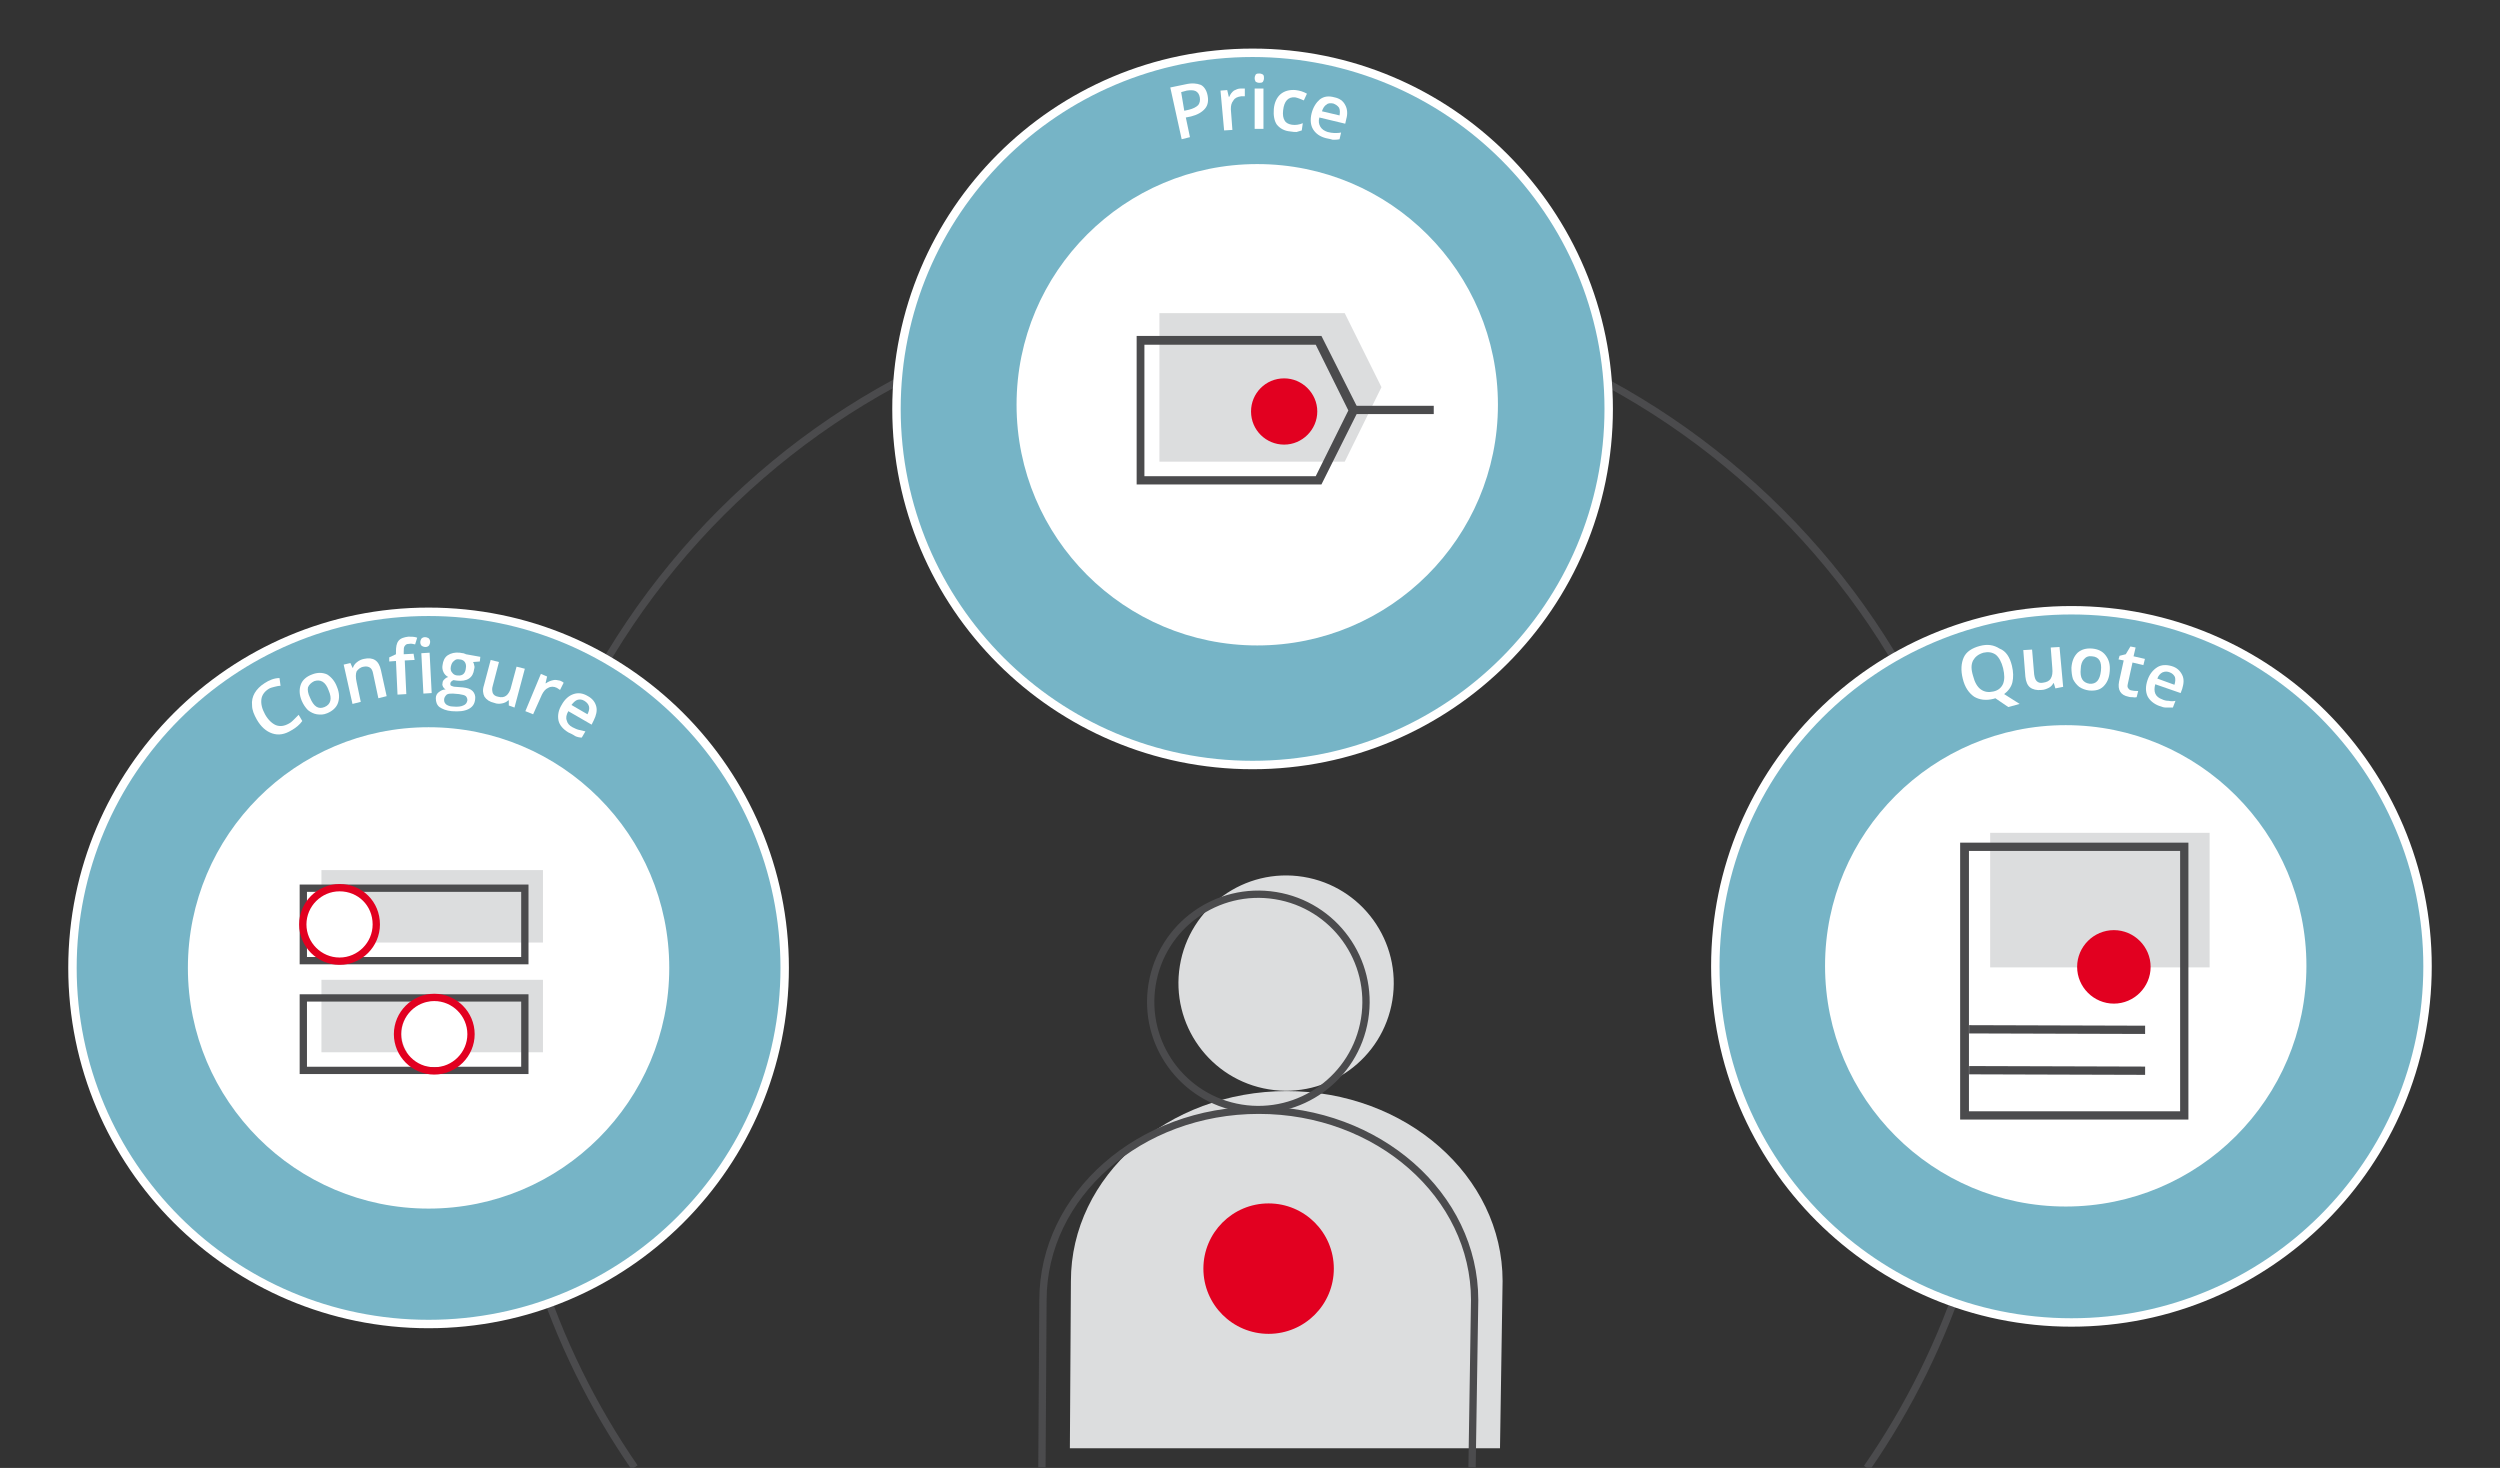 <svg id="eTY1ouryt9c1" xmlns="http://www.w3.org/2000/svg" xmlns:xlink="http://www.w3.org/1999/xlink" viewBox="0 0 483 283.6" shape-rendering="geometricPrecision" text-rendering="geometricPrecision" project-id="ffe31908e5644638b99a51eec4d22ee2" export-id="b5aeae1f6cfb4c4fa403b25e6ae97373" cached="false">
<rect x="0" y="0" width="483" height="283.6" fill="#333333" stroke="none"/>
<style><![CDATA[
#eTY1ouryt9c12_ts {animation: eTY1ouryt9c12_ts__ts 3000ms linear infinite reverse forwards}@keyframes eTY1ouryt9c12_ts__ts { 0% {transform: translate(245.095px,245.1px) scale(1,1)} 50% {transform: translate(245.095px,245.1px) scale(0.7,0.7)} 100% {transform: translate(245.095px,245.1px) scale(1,1)}}
]]></style>
<path d="M289.8,279.8l.5-32.3c0-20.3-18.7-36.7-41.7-36.7s-41.7,16.4-41.7,36.7l-.2,32.3" fill="#dcddde"/><ellipse rx="20.8" ry="20.8" transform="matrix(.16-.987 0.987 0.16 248.474 189.935)" fill="#dcddde"/><path d="M122.6,283.5C106.5,260.2,97,231.8,97,201.3c0-79.9,64.8-144.7,144.7-144.7s144.7,64.8,144.7,144.7c0,30.6-9.5,58.9-25.7,82.3" fill="none" stroke="#4b4b4d" stroke-width="1.411" stroke-miterlimit="10"/><circle r="68.8" transform="translate(400.2 186.7)" fill="#76b4c6" stroke="#fff" stroke-width="1.627" stroke-miterlimit="10"/><circle r="68.8" transform="translate(242 79)" fill="#76b4c6" stroke="#fff" stroke-width="1.627" stroke-miterlimit="10"/><circle r="68.8" transform="translate(82.8 187)" fill="#76b4c6" stroke="#fff" stroke-width="1.627" stroke-miterlimit="10"/><circle r="46.5" transform="translate(82.8 187)" fill="#fff"/><circle r="46.5" transform="translate(399.1 186.6)" fill="#fff"/><circle r="46.5" transform="translate(242.9 78.2)" fill="#fff"/><path d="M284.4,283.5l.5-32.3c0-20.3-18.7-36.7-41.7-36.7s-41.7,16.4-41.7,36.7l-.2,32.3" fill="none" stroke="#4b4b4d" stroke-width="1.411" stroke-miterlimit="10"/><g id="eTY1ouryt9c12_ts" transform="translate(245.095,245.1) scale(1,1)"><path d="M-12.6,0c0-6.959,5.641-12.6,12.6-12.6s12.6,5.641,12.6,12.6-5.641,12.6-12.6,12.6-12.6-5.641-12.6-12.6Z" transform="translate(0,-0)" fill="#e20020"/></g><ellipse rx="20.8" ry="20.8" transform="matrix(.16-.987 0.987 0.16 243.113 193.563)" fill="none" stroke="#4b4b4d" stroke-width="1.411" stroke-miterlimit="10"/><rect width="42.8" height="14" rx="0" ry="0" transform="translate(62.1 168.1)" fill="#dcddde"/><path d="M101.4,171.6h-42.8v14h42.8v-14v0Z" fill="none" stroke="#4b4b4d" stroke-width="1.411" stroke-miterlimit="10"/><rect width="42.8" height="14" rx="0" ry="0" transform="translate(62.1 189.3)" fill="#dcddde"/><path d="M101.4,192.8h-42.8v14h42.8v-14v0Z" fill="none" stroke="#4b4b4d" stroke-width="1.411" stroke-miterlimit="10"/><path d="M65.6,185.7c-3.9,0-7.1-3.2-7.1-7.1s3.2-7.1,7.1-7.1s7.1,3.2,7.1,7.1c0,0,0,0,0,0c0,3.9-3.2,7.1-7.1,7.1Z" fill="#fff"/><path d="M65.6,171.5c-3.9,0-7.1,3.2-7.1,7.1s3.2,7.1,7.1,7.1s7.1-3.2,7.1-7.1c0-4-3.1-7.1-7.1-7.1v0v0Z" fill="none" stroke="#e20020" stroke-width="1.411" stroke-miterlimit="10"/><path d="M84,206.2c-3.6,0-6.4-2.9-6.4-6.5s2.9-6.4,6.5-6.4s6.4,2.9,6.4,6.5c0,0,0,0,0,0-.1,3.5-3,6.4-6.5,6.4Z" fill="#fff"/><path d="M83.9,192.7c-3.9,0-7.1,3.2-7.1,7.1s3.2,7.1,7.1,7.1s7.1-3.2,7.1-7.1-3.2-7.1-7.1-7.1v0v0Z" fill="none" stroke="#e20020" stroke-width="1.411" stroke-miterlimit="10"/><rect width="42.4" height="26" rx="0" ry="0" transform="translate(384.5 160.9)" fill="#dcddde"/><path d="M421.2,164.4v50.3h-40.8v-50.3h40.8m1.6-1.6h-44.1v53.5h44.1v-53.5Z" fill="#4b4b4d"/><rect width="1.6" height="34" rx="0" ry="0" transform="matrix(.003-1 1 0.003 380.434 207.561)" fill="#4b4b4d"/><rect width="1.6" height="34" rx="0" ry="0" transform="matrix(.003-1 1 0.003 380.433 199.661)" fill="#4b4b4d"/><circle r="4.5" transform="translate(408.3 186.8)" fill="#e20020"/><path d="M408.3,184c1.5,0,2.8,1.2,2.8,2.7s-1.2,2.8-2.7,2.8-2.8-1.2-2.8-2.7c0,0,0,0,0,0c0-1.5,1.2-2.8,2.7-2.8v0m.1-4.3c-3.9,0-7.1,3.2-7.1,7.1s3.2,7.1,7.1,7.1s7.1-3.2,7.1-7.1-3.2-7.1-7.1-7.1c-.1,0-.1,0,0,0v0Z" fill="#e20020"/><polygon points="259.8,89.2 224,89.2 224,60.5 259.8,60.5 266.9,74.8" fill="#dcddde"/><path d="M254.2,66.6l6.3,12.7L254.2,92h-33.1v-25.4h33.1m1.1-1.7h-35.7v28.7h35.7l7.2-14.4-7.2-14.3v0Z" fill="#4b4b4d"/><circle r="3" transform="translate(248.1 79.5)" fill="#e20020"/><path d="M248.1,73.1c-3.6,0-6.4,2.9-6.4,6.4c0,3.6,2.9,6.4,6.4,6.4s6.4-2.9,6.4-6.4v0c0-3.5-2.9-6.4-6.4-6.4c0,0,0,0,0,0Z" fill="#e20020"/><rect width="16" height="1.6" rx="0" ry="0" transform="translate(261 78.4)" fill="#4b4b4d"/><g><path d="M51.9,133.1c-.8.5-1.3,1.2-1.4,2-.1.9.1,1.8.7,2.9s1.4,1.8,2.1,2.1c.8.3,1.6.2,2.5-.3.4-.2.7-.5,1-.8s.6-.6.9-.9l.7,1.2c-.5.7-1.2,1.3-2.1,1.8-1.3.8-2.5,1-3.7.6s-2.2-1.3-3-2.7c-.5-.9-.9-1.8-.9-2.7-.1-.9.1-1.7.5-2.4s1.1-1.4,1.9-1.9c.9-.6,1.9-1,2.9-1l.2,1.5c-.4,0-.8.1-1.2.2s-.8.2-1.1.4Z" fill="#fff"/><path d="M65.1,132.7c.5,1.2.5,2.2.2,3.1s-1.1,1.6-2.1,2c-.7.3-1.3.3-2,.2-.6-.1-1.2-.4-1.7-.8-.5-.5-.9-1.1-1.2-1.8-.5-1.2-.5-2.2-.2-3.1s1.1-1.6,2.2-2c1-.4,2-.4,2.9,0c.8.5,1.5,1.3,1.9,2.4Zm-5.2,2.1c.7,1.7,1.6,2.3,2.8,1.8s1.5-1.6.8-3.2c-.6-1.7-1.6-2.2-2.8-1.8-.6.3-1,.7-1.2,1.2-.1.5,0,1.2.4,2Z" fill="#fff"/><path d="M74.7,134.5l-1.6.4-1-4.7c-.1-.6-.3-1-.6-1.2s-.7-.3-1.2-.2c-.7.1-1.1.5-1.4.9-.2.5-.2,1.2,0,2.1l.8,3.8-1.6.4-1.7-7.6l1.3-.3.4.9h.1c.1-.4.4-.8.8-1.1s.8-.5,1.3-.6c1.8-.4,2.9.3,3.3,2.2l1.1,5Z" fill="#fff"/><path d="M80.1,127.5l-1.9.1.3,6.5-1.7.1-.3-6.5-1.3.1v-.8l1.3-.6v-.5c0-.9.1-1.6.5-2.1s1.1-.7,1.9-.8c.6,0,1.2,0,1.7.2l-.4,1.3c-.4-.1-.8-.2-1.2-.1-.4,0-.6.1-.8.4-.2.2-.2.6-.2,1.1v.5l1.9-.1.2,1.2Zm1.1-3.4c0-.3.1-.5.2-.7.2-.2.4-.3.7-.3s.5.1.7.2c.2.2.3.4.3.7s-.1.5-.2.7c-.2.2-.4.3-.7.3s-.5-.1-.7-.2c-.2-.2-.3-.4-.3-.7Zm2.2,9.8l-1.6.1-.4-7.8l1.6-.1.4,7.8Z" fill="#fff"/><path d="M92.8,126.9l-.1.9-1.3.1c.1.2.2.4.2.6.1.2.1.5,0,.8-.1.8-.4,1.4-1,1.8s-1.4.5-2.3.4c-.2,0-.5-.1-.7-.1-.4.2-.6.4-.6.7c0,.2,0,.3.2.4s.5.2.9.2l1.3.1c.9.1,1.5.3,1.9.7s.6,1,.5,1.6c-.1.9-.5,1.5-1.3,1.9s-1.8.5-3.2.4c-1.1-.1-1.8-.4-2.4-.8-.5-.4-.7-1-.7-1.7c0-.5.2-.9.6-1.2s.8-.5,1.3-.5c-.2-.1-.4-.3-.5-.5s-.2-.4-.1-.7c0-.3.1-.5.3-.7s.4-.4.8-.5c-.4-.2-.7-.5-.9-.9s-.3-.9-.2-1.4c.1-.8.4-1.5,1-1.9s1.4-.6,2.3-.5c.2,0,.4.1.7.1.2.1.4.1.5.2l2.8.5Zm-7,8.3c0,.4.1.6.4.9.3.2.7.4,1.3.4.9.1,1.6,0,2-.2.5-.2.7-.5.8-1c0-.3-.1-.6-.3-.8s-.7-.3-1.3-.4l-1.2-.1c-.5,0-.9,0-1.2.2-.3.3-.5.6-.5,1Zm1.3-6.4c-.1.5,0,.9.3,1.2.2.3.6.5,1,.5c1,.1,1.5-.4,1.6-1.4.1-.5,0-.9-.2-1.2s-.6-.5-1-.5c-.5-.1-.8,0-1.1.3-.3.2-.5.6-.6,1.1Z" fill="#fff"/><path d="M98.3,136.3v-1h-.1c-.3.3-.7.5-1.2.6s-1,.1-1.5-.1c-.9-.2-1.5-.6-1.9-1.2-.3-.6-.4-1.3-.1-2.2l1.3-4.9l1.6.4-1.2,4.6c-.2.6-.1,1,0,1.4.2.4.5.6,1,.7.7.2,1.2.1,1.6-.2s.8-.9,1-1.9l1-3.7l1.6.4-2,7.5-1.1-.4Z" fill="#fff"/><path d="M108.2,131.5c.3.1.6.3.7.4l-.7,1.4c-.2-.1-.4-.3-.6-.4-.6-.3-1.2-.3-1.7,0-.5.2-.9.7-1.2,1.3L103,138l-1.5-.6l3-7.2l1.2.5-.3,1.3h.1c.4-.3.9-.5,1.4-.6.4-.1.8,0,1.3.1Z" fill="#fff"/><path d="M109.8,141.5c-1-.6-1.7-1.4-1.9-2.3-.2-1,0-2,.6-3c.6-1.1,1.4-1.8,2.3-2.1s1.8-.2,2.8.4c.9.5,1.4,1.2,1.6,2s0,1.7-.5,2.7l-.4.8-4.5-2.6c-.4.7-.5,1.3-.3,1.8.1.5.5,1,1.1,1.3.4.2.8.4,1.2.5s.8.2,1.3.3l-.7,1.2c-.4,0-.9-.1-1.3-.3-.4-.3-.9-.5-1.3-.7Zm3.1-6.1c-.5-.3-.9-.3-1.3-.2s-.8.5-1.2,1l3.1,1.8c.3-.6.4-1.1.3-1.5s-.4-.8-.9-1.1Z" fill="#fff"/></g><g><path d="M233.3,18.4c.2,1,.1,1.9-.5,2.6s-1.5,1.2-2.7,1.5l-1,.2.8,3.8-1.6.4-2.2-10l2.9-.6c1.3-.3,2.2-.2,3,.1.6.3,1.1,1,1.3,2Zm-4.5,3l.9-.2c.8-.2,1.4-.5,1.8-.9.3-.4.4-.9.3-1.5s-.4-1-.8-1.2-1-.2-1.7-.1l-1.1.3.6,3.6Z" fill="#fff"/><path d="M239.7,17.1c.3,0,.6,0,.8,0v1.5c-.2,0-.5,0-.7,0-.7.1-1.2.3-1.5.8-.4.5-.5,1-.5,1.7l.3,4-1.6.1-.7-7.7l1.3-.1.3,1.3h.1c.2-.5.5-.9.9-1.2.4-.2.8-.4,1.3-.4Z" fill="#fff"/><path d="M242.4,15.1c0-.3.1-.5.2-.7.2-.2.4-.2.7-.2s.5.1.7.2c.2.2.2.4.2.7s-.1.5-.2.7c-.2.2-.4.2-.7.2s-.5-.1-.7-.2c-.1-.2-.2-.4-.2-.7Zm1.7,9.8h-1.7v-7.8h1.7v7.8Z" fill="#fff"/><path d="M249.3,25.4c-1.2-.1-2-.6-2.6-1.3-.5-.7-.7-1.8-.6-3c.1-1.3.6-2.3,1.3-2.9s1.7-.9,2.9-.8c.8.1,1.5.3,2.2.7l-.6,1.3c-.7-.3-1.2-.5-1.7-.6-1.3-.1-2.1.7-2.3,2.5-.1.9,0,1.5.3,2s.8.7,1.4.8c.7.1,1.4,0,2.1-.3l-.2,1.4c-.3.1-.6.2-1,.3-.3,0-.7,0-1.2-.1Z" fill="#fff"/><path d="M256.2,26.7c-1.2-.3-2-.9-2.5-1.7s-.6-1.9-.3-3.1.9-2.1,1.6-2.7c.8-.6,1.7-.7,2.8-.4c1,.2,1.7.7,2.1,1.5.4.7.5,1.7.2,2.7l-.2.9-5-1.2c-.2.7-.1,1.3.2,1.8s.8.8,1.4,1c.4.1.9.2,1.3.2s.9,0,1.3-.1l-.3,1.3c-.4.1-.9.1-1.3.1-.3-.1-.8-.2-1.3-.3Zm1.4-6.7c-.5-.1-1-.1-1.3.2-.4.2-.7.7-.9,1.3l3.4.8c.1-.6.1-1.1-.1-1.5-.3-.4-.6-.6-1.1-.8Z" fill="#fff"/></g><g><path d="M388.7,128.6c.3,1.2.3,2.3.1,3.2s-.8,1.7-1.6,2.3l3,1.9-2.2.6-2.5-1.7-.3.1c-1.5.4-2.8.2-3.8-.4-1-.7-1.8-1.8-2.2-3.5-.4-1.6-.3-3,.2-4.1s1.6-1.8,3.1-2.2s2.7-.2,3.8.5c1.3.5,2,1.7,2.4,3.3Zm-7.5,2c.3,1.2.8,2.1,1.5,2.6s1.5.6,2.4.4c1-.2,1.6-.8,1.9-1.5.3-.8.3-1.7,0-3-.3-1.2-.8-2.1-1.4-2.6-.7-.5-1.5-.6-2.4-.4-1,.3-1.6.8-2,1.5-.4.8-.4,1.7,0,3Z" fill="#fff"/><path d="M397.1,133l-.3-1h-.1c-.2.4-.5.7-.9.9s-.9.4-1.4.4c-.9.1-1.7-.1-2.2-.5s-.8-1.1-.9-2.1l-.4-5.1l1.7-.1.4,4.8c.1.6.2,1,.5,1.3s.7.4,1.2.3c.7-.1,1.2-.3,1.5-.8s.4-1.1.3-2.1l-.3-3.9l1.7-.1.7,7.7-1.5.3Z" fill="#fff"/><path d="M407.6,129.7c-.1,1.3-.5,2.2-1.2,2.9s-1.6.9-2.8.8c-.7-.1-1.3-.3-1.9-.7-.5-.4-.9-.9-1.2-1.5-.2-.6-.3-1.4-.3-2.2.1-1.3.5-2.2,1.2-2.9.7-.6,1.6-.9,2.8-.8c1.1.1,2,.5,2.6,1.3.7.9.9,1.9.8,3.1Zm-5.6-.5c-.2,1.8.4,2.7,1.7,2.9c1.3.1,2-.7,2.2-2.5s-.4-2.7-1.7-2.8c-.7-.1-1.2.1-1.6.6-.3.3-.6,1-.6,1.8Z" fill="#fff"/><path d="M411.9,133.4c.4.1.8.1,1.2.1l-.3,1.2c-.2,0-.4.1-.7,0-.3,0-.6,0-.9-.1-1.5-.3-2.1-1.3-1.8-2.9l.9-4.1-1-.2.2-.7l1.2-.3.9-1.5l1,.2-.4,1.7l2.2.5-.3,1.2-2.1-.5-.9,4.1c-.1.4-.1.7.1.9.1.2.4.4.7.4Z" fill="#fff"/><path d="M417.2,136.4c-1.1-.4-1.9-1.1-2.3-1.9-.4-.9-.4-1.9,0-3.1s1.1-2,1.9-2.5s1.8-.5,2.8-.2s1.6.9,2,1.7.3,1.7,0,2.7l-.3.8-4.9-1.7c-.2.7-.2,1.3,0,1.8s.7.9,1.3,1.1c.4.2.8.3,1.3.3.4.1.9.1,1.3,0l-.5,1.3c-.4,0-.9,0-1.3,0s-.8-.1-1.3-.3Zm2-6.5c-.5-.2-.9-.2-1.4,0-.4.2-.8.6-1,1.2l3.3,1.2c.2-.6.2-1.1.1-1.5-.2-.4-.5-.7-1-.9Z" fill="#fff"/></g></svg>
